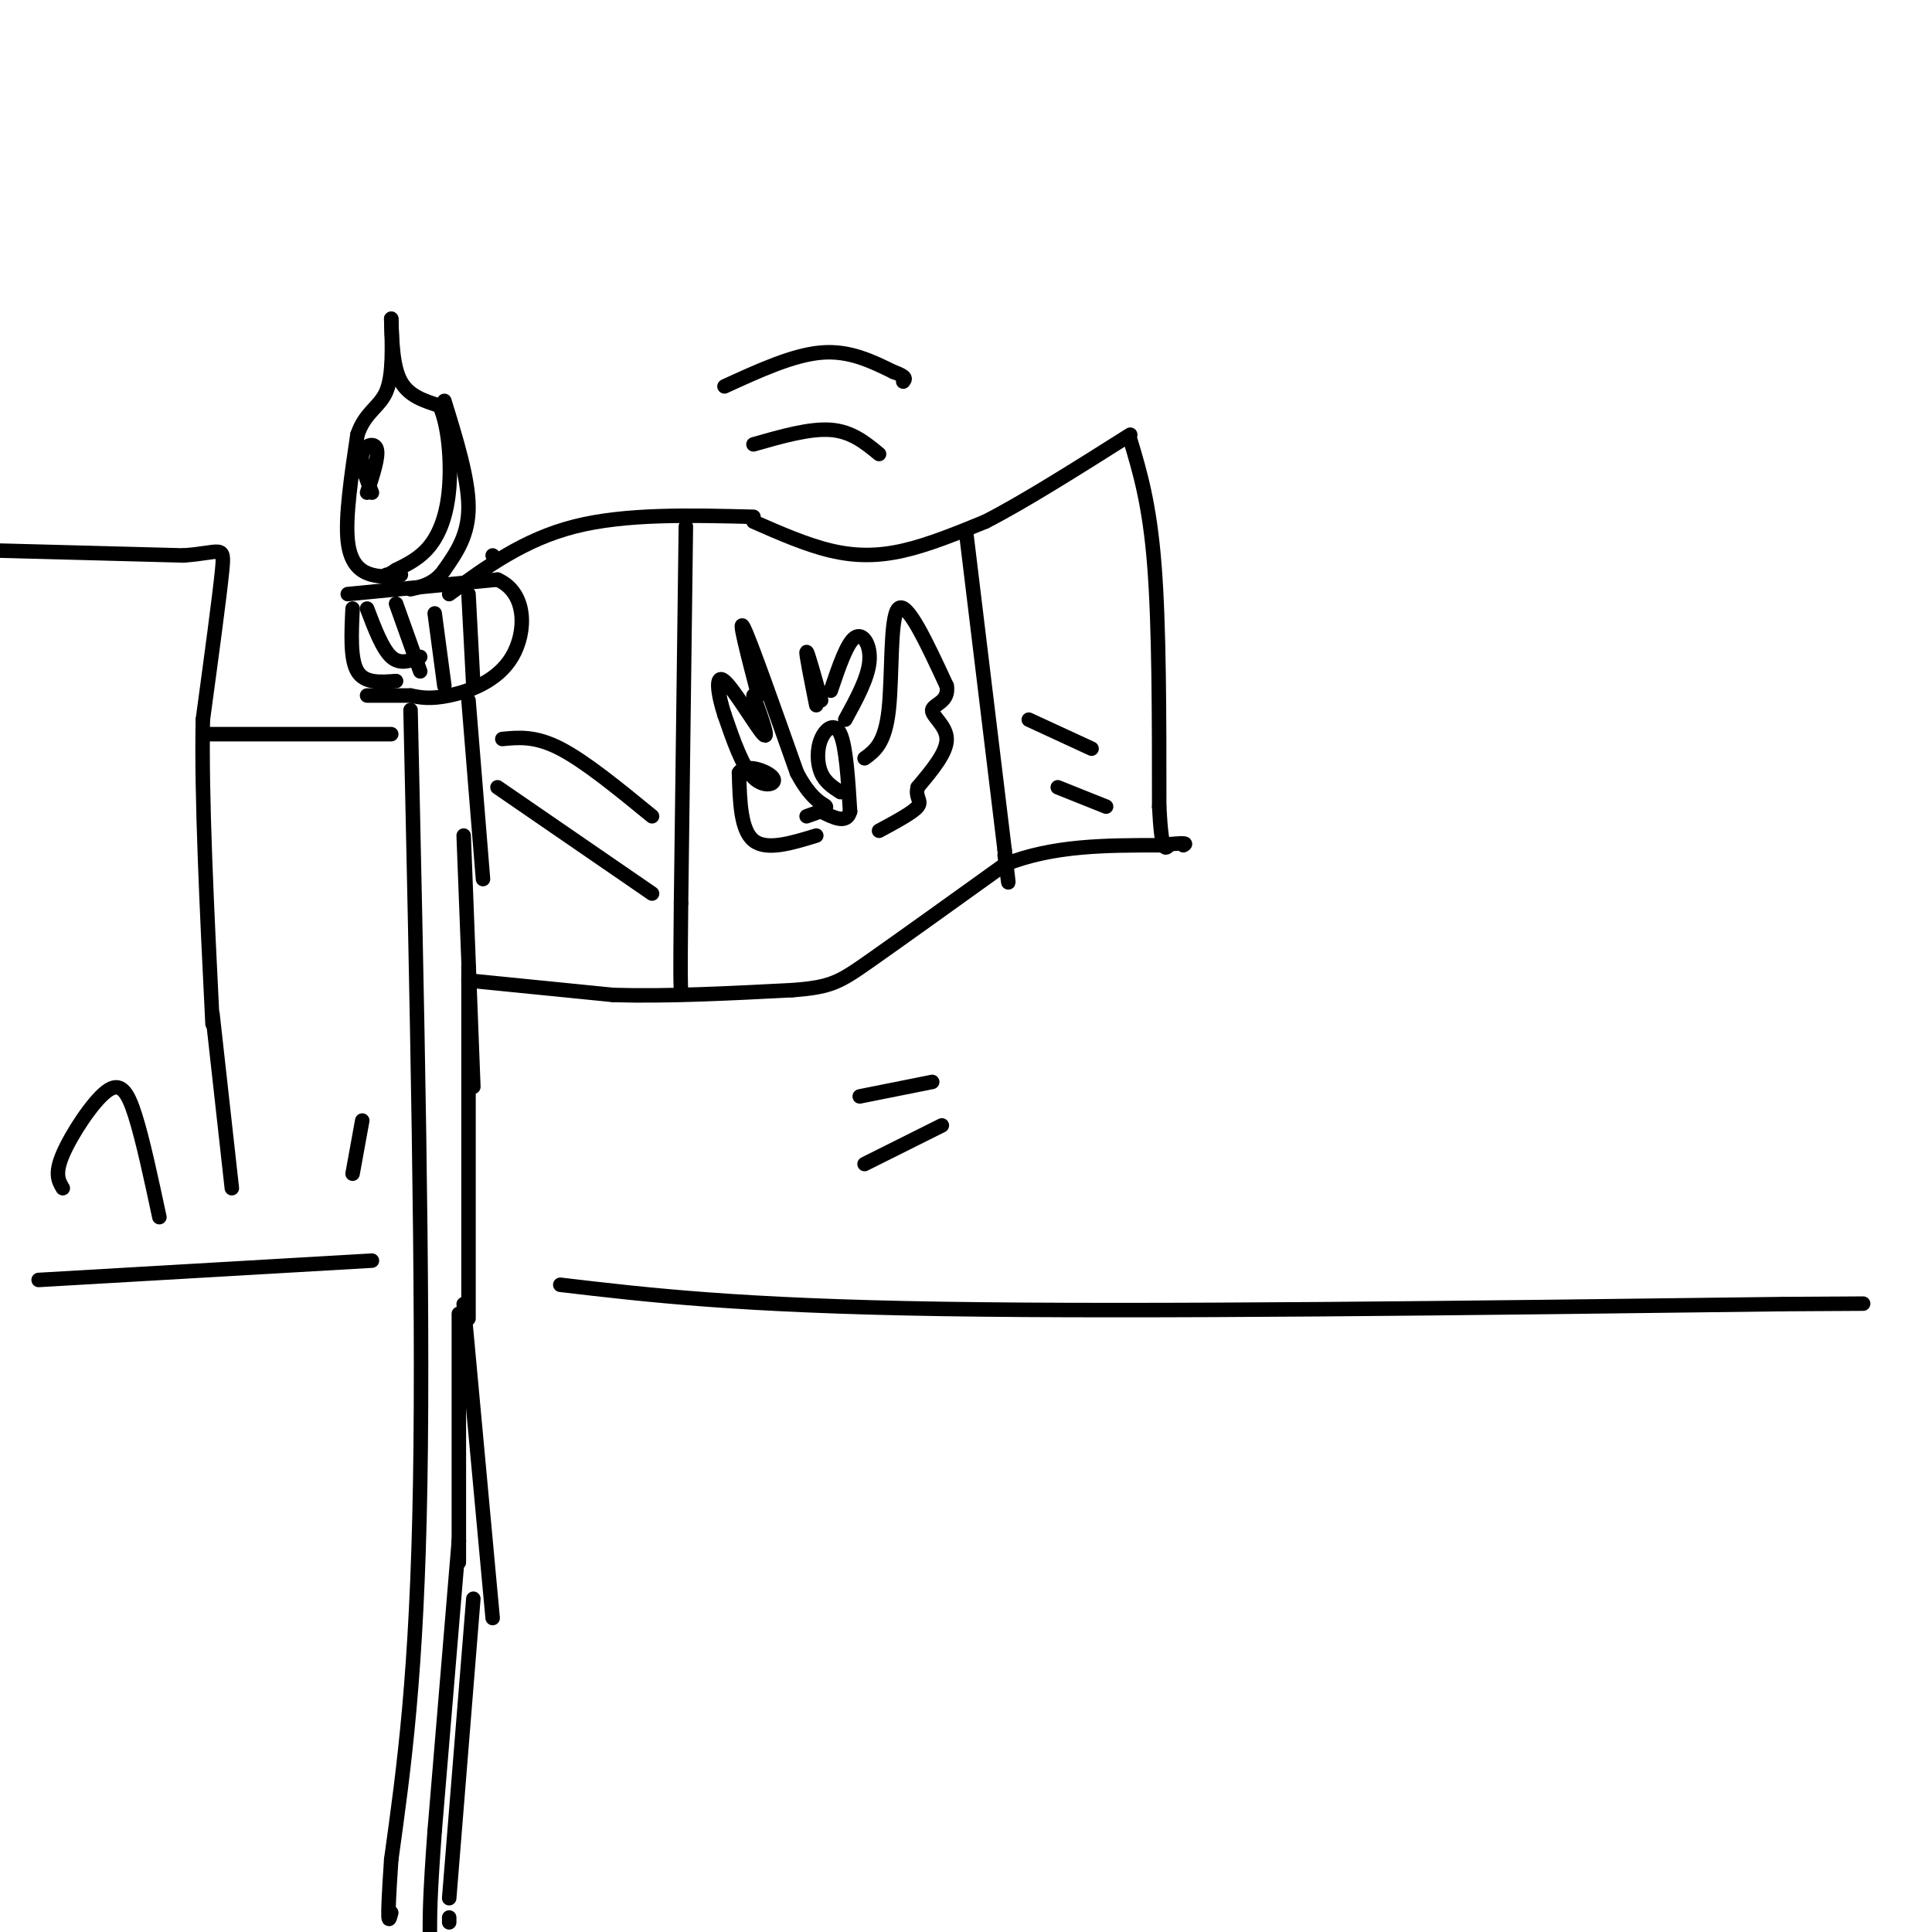 <svg viewBox='0 0 400 400' version='1.1' xmlns='http://www.w3.org/2000/svg' xmlns:xlink='http://www.w3.org/1999/xlink'><g fill='none' stroke='#000000' stroke-width='3' stroke-linecap='round' stroke-linejoin='round'><path d='M85,147c1.333,60.167 2.667,120.333 2,160c-0.667,39.667 -3.333,58.833 -6,78'/><path d='M81,385c-1.000,14.833 -0.500,12.917 0,11'/><path d='M97,145c0.000,0.000 3.000,37.000 3,37'/><path d='M96,173c0.000,0.000 2.000,52.000 2,52'/><path d='M97,200c0.000,0.000 0.000,73.000 0,73'/><path d='M95,272c0.000,0.000 0.000,47.000 0,47'/><path d='M95,319c0.000,7.833 0.000,3.917 0,0'/><path d='M95,319c0.000,0.000 -5.000,60.000 -5,60'/><path d='M90,379c-1.000,13.500 -1.000,17.250 -1,21'/><path d='M73,126c-0.250,5.250 -0.500,10.500 1,13c1.500,2.500 4.750,2.250 8,2'/><path d='M76,126c1.583,4.167 3.167,8.333 5,10c1.833,1.667 3.917,0.833 6,0'/><path d='M82,125c0.000,0.000 5.000,14.000 5,14'/><path d='M90,127c0.000,0.000 2.000,15.000 2,15'/><path d='M97,123c0.000,0.000 1.000,19.000 1,19'/><path d='M72,123c0.000,0.000 31.000,-3.000 31,-3'/><path d='M103,120c6.155,2.679 6.042,10.875 3,16c-3.042,5.125 -9.012,7.179 -13,8c-3.988,0.821 -5.994,0.411 -8,0'/><path d='M85,144c-2.833,0.000 -5.917,0.000 -9,0'/><path d='M83,119c-1.933,0.289 -3.867,0.578 -6,0c-2.133,-0.578 -4.467,-2.022 -5,-7c-0.533,-4.978 0.733,-13.489 2,-22'/><path d='M74,90c1.600,-4.756 4.600,-5.644 6,-9c1.400,-3.356 1.200,-9.178 1,-15'/><path d='M81,66c0.167,5.000 0.333,10.000 2,13c1.667,3.000 4.833,4.000 8,5'/><path d='M91,84c1.845,3.964 2.458,11.375 2,17c-0.458,5.625 -1.988,9.464 -4,12c-2.012,2.536 -4.506,3.768 -7,5'/><path d='M82,118c-1.500,1.000 -1.750,1.000 -2,1'/><path d='M92,83c2.500,8.083 5.000,16.167 5,22c0.000,5.833 -2.500,9.417 -5,13'/><path d='M92,118c-2.000,2.833 -4.500,3.417 -7,4'/><path d='M102,115c0.000,0.000 0.100,0.100 0.1,0.1'/><path d='M93,123c7.750,-5.667 15.500,-11.333 26,-14c10.500,-2.667 23.750,-2.333 37,-2'/><path d='M156,108c5.467,2.400 10.933,4.800 16,6c5.067,1.200 9.733,1.200 15,0c5.267,-1.200 11.133,-3.600 17,-6'/><path d='M204,108c7.833,-4.000 18.917,-11.000 30,-18'/><path d='M97,203c0.000,0.000 30.000,3.000 30,3'/><path d='M127,206c11.167,0.333 24.083,-0.333 37,-1'/><path d='M164,205c8.067,-0.600 9.733,-1.600 16,-6c6.267,-4.400 17.133,-12.200 28,-20'/><path d='M208,179c10.000,-4.000 21.000,-4.000 32,-4'/><path d='M240,175c6.167,-0.667 5.583,-0.333 5,0'/><path d='M234,91c2.000,6.667 4.000,13.333 5,26c1.000,12.667 1.000,31.333 1,50'/><path d='M240,167c0.500,9.667 1.250,8.833 2,8'/><path d='M142,109c0.000,0.000 -1.000,78.000 -1,78'/><path d='M141,187c-0.167,16.000 -0.083,17.000 0,18'/><path d='M200,110c0.000,0.000 8.000,66.000 8,66'/><path d='M208,176c1.333,11.167 0.667,6.083 0,1'/><path d='M8,265c0.000,0.000 69.000,-4.000 69,-4'/><path d='M116,266c18.417,2.167 36.833,4.333 79,5c42.167,0.667 108.083,-0.167 174,-1'/><path d='M369,270c29.000,-0.167 14.500,-0.083 0,0'/><path d='M169,173c-5.167,1.583 -10.333,3.167 -13,1c-2.667,-2.167 -2.833,-8.083 -3,-14'/><path d='M153,160c1.286,-2.095 6.000,-0.333 7,1c1.000,1.333 -1.714,2.238 -4,0c-2.286,-2.238 -4.143,-7.619 -6,-13'/><path d='M150,148c-1.429,-4.345 -2.000,-8.708 0,-7c2.000,1.708 6.571,9.488 8,11c1.429,1.512 -0.286,-3.244 -2,-8'/><path d='M157,144c-2.167,-8.333 -4.333,-16.667 -3,-14c1.333,2.667 6.167,16.333 11,30'/><path d='M165,160c3.222,6.133 5.778,6.467 6,7c0.222,0.533 -1.889,1.267 -4,2'/><path d='M174,164c-1.583,-1.024 -3.167,-2.048 -4,-4c-0.833,-1.952 -0.917,-4.833 0,-7c0.917,-2.167 2.833,-3.619 4,-1c1.167,2.619 1.583,9.310 2,16'/><path d='M176,168c-0.667,2.667 -3.333,1.333 -6,0'/><path d='M169,146c-1.083,-5.417 -2.167,-10.833 -2,-11c0.167,-0.167 1.583,4.917 3,10'/><path d='M172,143c1.667,-4.933 3.333,-9.867 5,-11c1.667,-1.133 3.333,1.533 3,5c-0.333,3.467 -2.667,7.733 -5,12'/><path d='M179,157c2.111,-1.533 4.222,-3.067 5,-10c0.778,-6.933 0.222,-19.267 2,-21c1.778,-1.733 5.889,7.133 10,16'/><path d='M196,142c0.619,3.369 -2.833,3.792 -3,5c-0.167,1.208 2.952,3.202 3,6c0.048,2.798 -2.976,6.399 -6,10'/><path d='M190,163c-0.578,2.222 0.978,2.778 0,4c-0.978,1.222 -4.489,3.111 -8,5'/><path d='M103,163c0.000,0.000 32.000,22.000 32,22'/><path d='M104,153c3.417,-0.333 6.833,-0.667 12,2c5.167,2.667 12.083,8.333 19,14'/><path d='M219,163c0.000,0.000 10.000,4.000 10,4'/><path d='M213,149c0.000,0.000 13.000,6.000 13,6'/><path d='M96,270c0.000,0.000 6.000,65.000 6,65'/><path d='M98,331c0.000,0.000 -5.000,62.000 -5,62'/><path d='M93,397c0.000,0.000 0.000,1.000 0,1'/><path d='M156,92c5.833,-1.667 11.667,-3.333 16,-3c4.333,0.333 7.167,2.667 10,5'/><path d='M150,80c7.083,-3.250 14.167,-6.500 20,-7c5.833,-0.500 10.417,1.750 15,4'/><path d='M185,77c2.833,1.000 2.417,1.500 2,2'/><path d='M178,227c0.000,0.000 15.000,-3.000 15,-3'/><path d='M179,241c0.000,0.000 16.000,-8.000 16,-8'/><path d='M77,102c-1.222,-3.067 -2.444,-6.133 -2,-8c0.444,-1.867 2.556,-2.533 3,-1c0.444,1.533 -0.778,5.267 -2,9'/><path d='M0,114c0.000,0.000 38.000,1.000 38,1'/><path d='M38,115c7.867,-0.556 8.533,-2.444 8,3c-0.533,5.444 -2.267,18.222 -4,31'/><path d='M42,149c-0.333,15.667 0.833,39.333 2,63'/><path d='M42,152c0.000,0.000 39.000,0.000 39,0'/><path d='M44,210c0.000,0.000 4.000,36.000 4,36'/><path d='M13,246c-0.869,-1.464 -1.738,-2.929 0,-7c1.738,-4.071 6.083,-10.750 9,-13c2.917,-2.250 4.405,-0.071 6,5c1.595,5.071 3.298,13.036 5,21'/><path d='M73,243c0.000,0.000 2.000,-11.000 2,-11'/></g>
</svg>